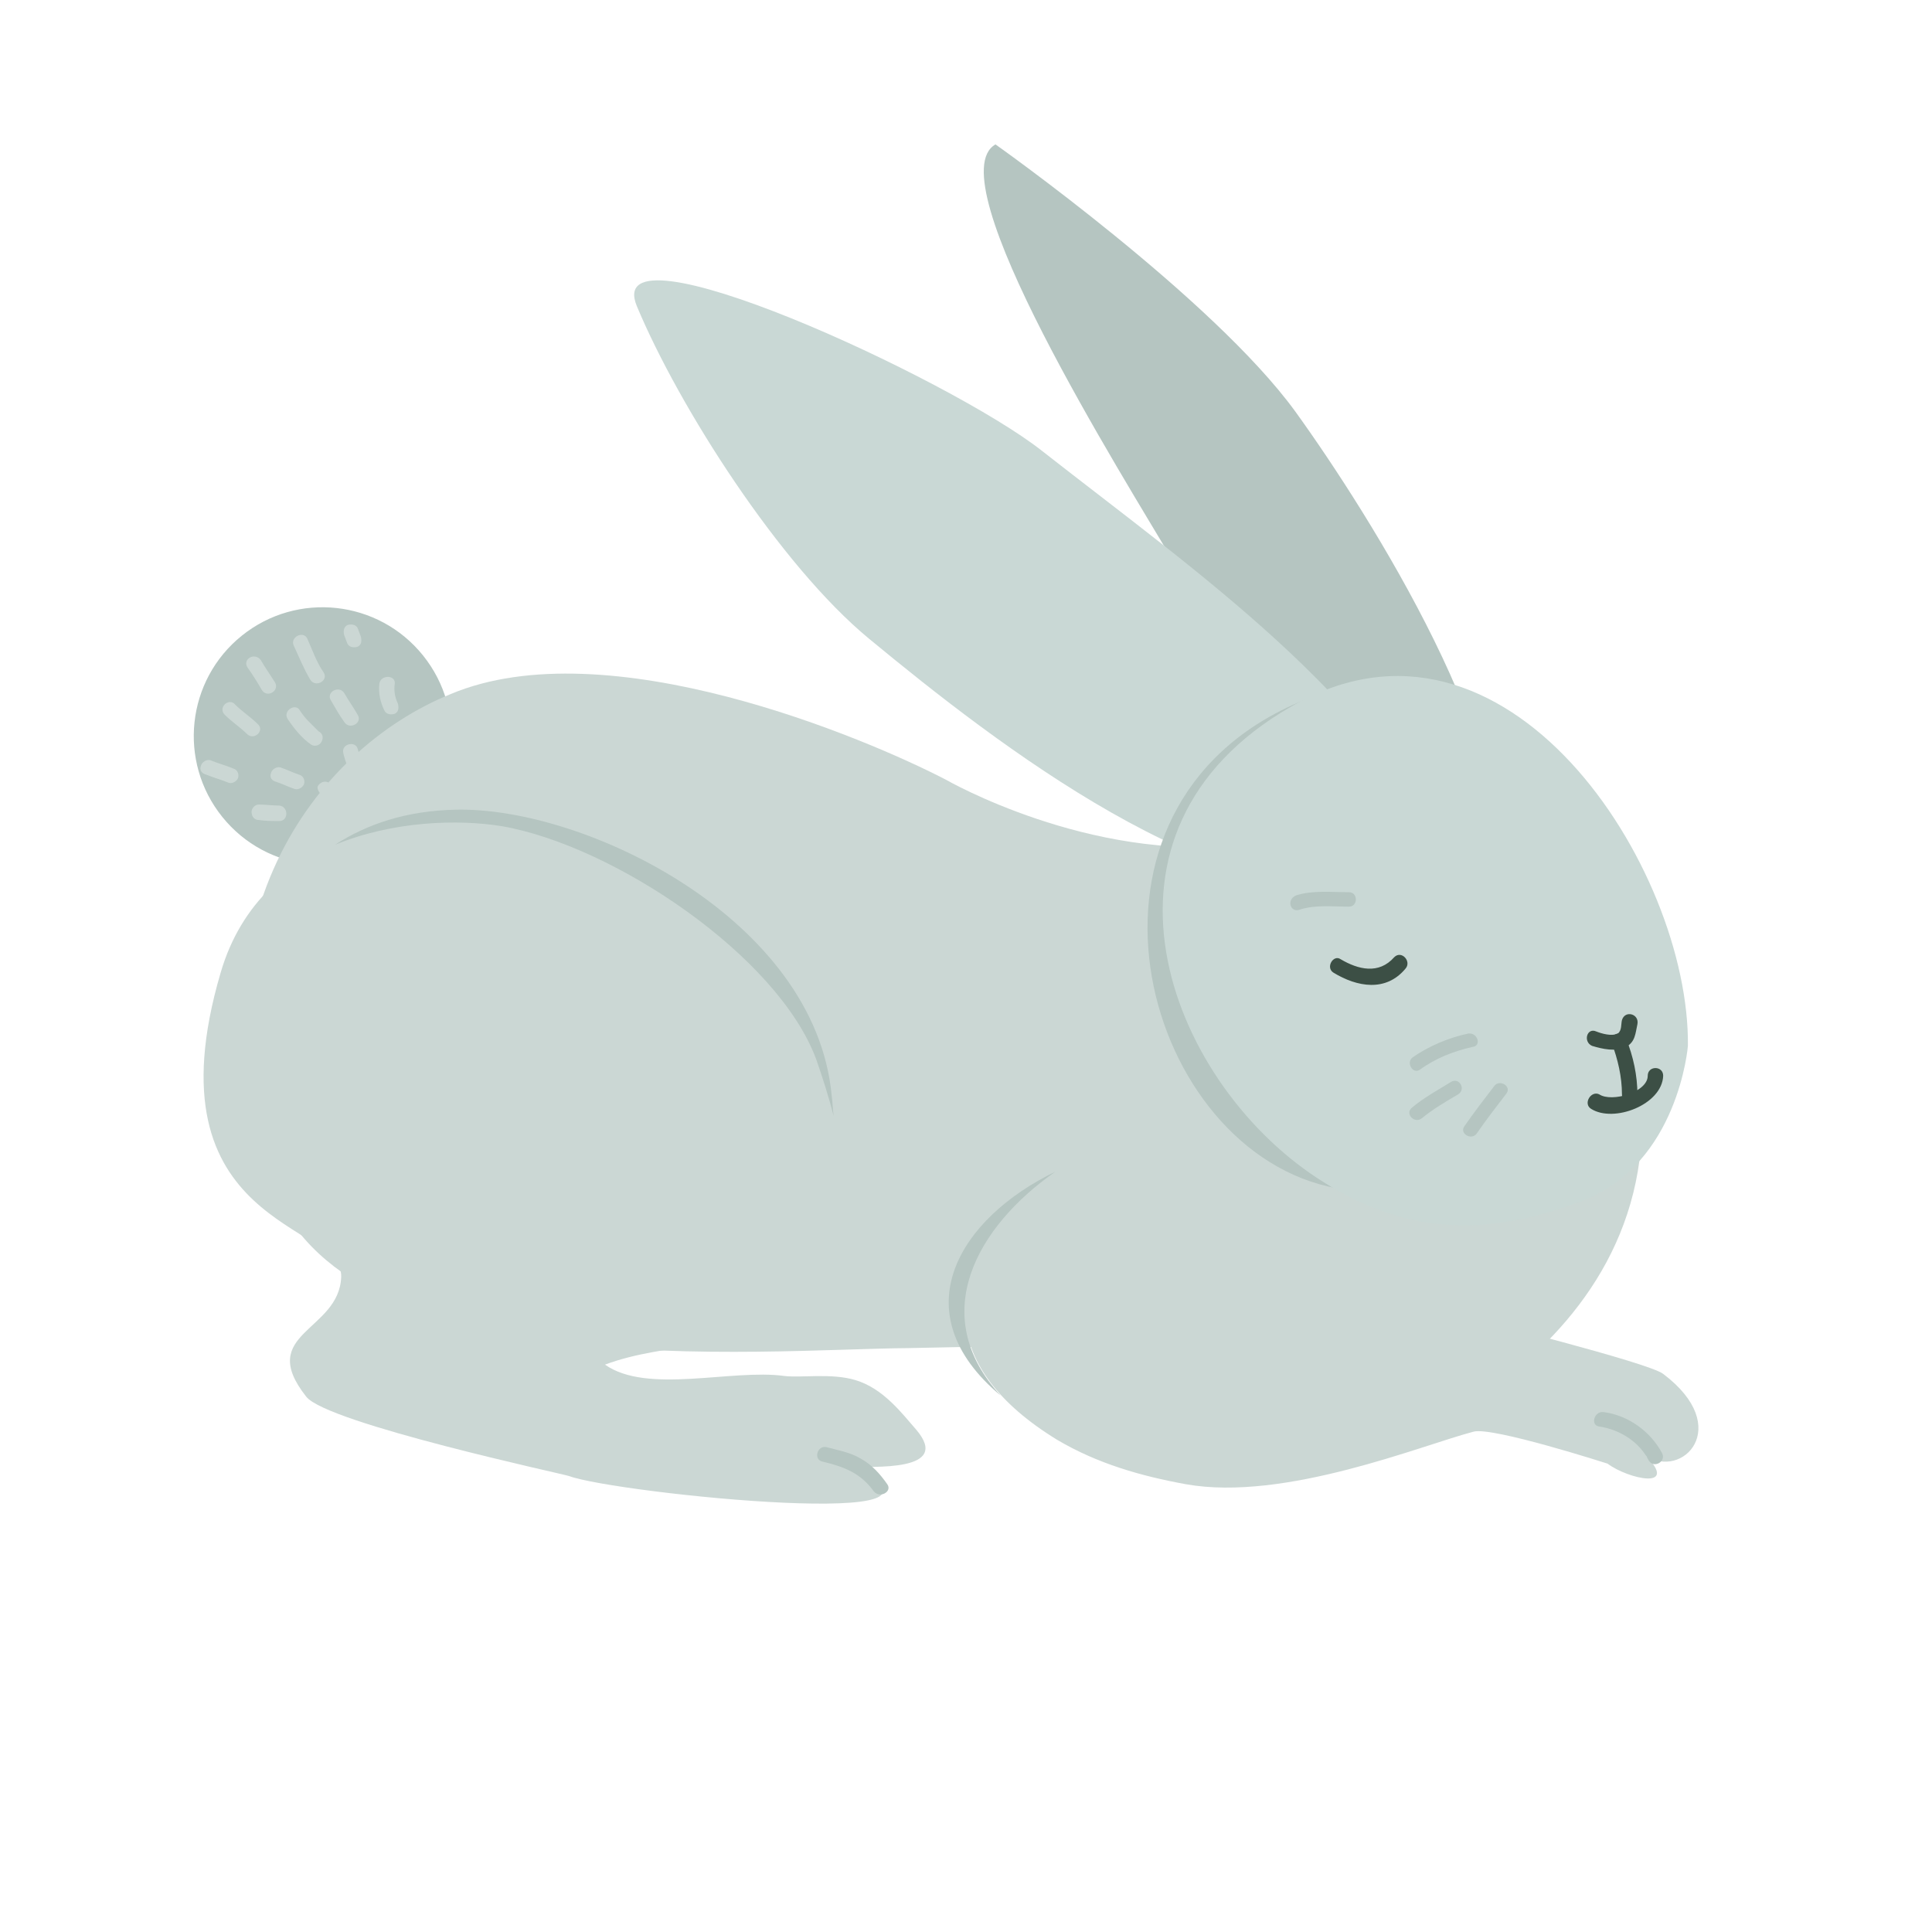 <svg width="169px" height="169px" viewBox="0 0 169 169" version="1.1" xml:space="preserve" xmlns="http://www.w3.org/2000/svg" xmlns:xlink="http://www.w3.org/1999/xlink">
  <defs/>
  <g>
    <title>rabbit-d</title>
    <desc>Created with Sketch.</desc>
    <g id="forest" stroke="none" stroke-width="1" fill="none" fill-rule="evenodd">
      <g id="rabbit-d" fill-rule="nonzero">
        <g id="Rabbit4" transform="translate(12, 12)">
          <g id="tail" transform="translate(0, 36.09)">
            <ellipse id="Oval" fill="#B5C5C1" transform="translate(16.222, 16.304) rotate(-38.806) translate(-16.222, -16.304) " cx="16.222" cy="16.304" rx="11.267" ry="11.279"/>
            <path d="M12.168,20.301 C12.709,20.481 13.249,20.752 13.79,20.932 C14.151,21.023 14.511,20.752 14.601,20.481 C14.691,20.12 14.511,19.759 14.151,19.669 C13.61,19.489 13.069,19.218 12.528,19.038 C12.168,18.947 11.807,19.218 11.717,19.489 C11.537,19.94 11.807,20.211 12.168,20.301 Z" id="Shape" fill="#CBD7D4"/>
            <path d="M10.636,23.639 C11.266,23.729 11.807,23.729 12.438,23.729 C13.249,23.729 13.249,22.466 12.438,22.376 C11.807,22.376 11.266,22.286 10.636,22.286 C10.275,22.286 10.005,22.647 10.005,22.917 C10.005,23.368 10.275,23.639 10.636,23.639 Z" id="Shape" fill="#CBD7D4"/>
            <path d="M13.159,14.797 C13.7,15.609 14.421,16.511 15.232,17.053 C15.503,17.233 15.953,17.143 16.134,16.782 C16.314,16.421 16.224,16.06 15.863,15.88 C15.953,15.97 15.773,15.789 15.773,15.789 C15.683,15.699 15.593,15.609 15.503,15.519 C15.322,15.338 15.142,15.158 14.962,14.977 C14.691,14.707 14.421,14.346 14.241,14.075 C13.88,13.353 12.709,14.075 13.159,14.797 Z" id="Shape" fill="#CBD7D4"/>
            <path d="M16.945,13.173 C17.305,13.805 17.666,14.436 18.116,15.068 C18.567,15.789 19.739,15.158 19.288,14.436 C18.928,13.805 18.477,13.173 18.116,12.541 C17.666,11.82 16.494,12.451 16.945,13.173 Z" id="Shape" fill="#CBD7D4"/>
            <path d="M21.181,11.729 C21.091,12.541 21.271,13.353 21.632,14.075 C21.812,14.436 22.262,14.436 22.533,14.346 C22.893,14.165 22.893,13.805 22.803,13.444 C22.533,12.902 22.443,12.271 22.533,11.729 C22.623,10.917 21.271,10.917 21.181,11.729 Z" id="Shape" fill="#CBD7D4"/>
            <path d="M24.155,14.887 C24.155,15.519 24.155,16.15 24.245,16.782 C24.336,17.143 24.696,17.323 25.057,17.233 C25.417,17.143 25.597,16.782 25.507,16.421 C25.417,15.88 25.417,15.429 25.417,14.887 C25.507,14.075 24.155,14.075 24.155,14.887 Z" id="Shape" fill="#CBD7D4"/>
            <path d="M7.661,14.436 C8.292,15.068 9.013,15.519 9.644,16.15 C10.275,16.692 11.176,15.789 10.545,15.248 C9.914,14.617 9.193,14.165 8.562,13.534 C8.022,12.902 7.03,13.805 7.661,14.436 Z" id="Shape" fill="#CBD7D4"/>
            <path d="M9.644,10.286 C10.095,10.917 10.545,11.639 10.906,12.271 C11.357,12.992 12.438,12.361 12.078,11.639 C11.627,10.917 11.176,10.286 10.816,9.654 C10.275,8.932 9.193,9.564 9.644,10.286 Z" id="Shape" fill="#CBD7D4"/>
            <path d="M13.7,8.391 C14.151,9.383 14.601,10.466 15.142,11.368 C15.593,12.09 16.764,11.459 16.314,10.737 C15.683,9.835 15.322,8.752 14.872,7.759 C14.511,7.038 13.339,7.669 13.7,8.391 Z" id="Shape" fill="#CBD7D4"/>
            <path d="M18.116,7.489 C18.207,7.759 18.297,7.94 18.387,8.211 C18.567,8.571 19.018,8.571 19.288,8.481 C19.649,8.301 19.649,7.94 19.559,7.579 C19.468,7.308 19.378,7.128 19.288,6.857 C19.108,6.496 18.657,6.496 18.387,6.586 C18.026,6.767 18.026,7.218 18.116,7.489 Z" id="Shape" fill="#CBD7D4"/>
            <path d="M6.039,19.669 C6.67,19.94 7.391,20.12 8.022,20.391 C8.382,20.481 8.743,20.211 8.833,19.94 C8.923,19.579 8.743,19.218 8.382,19.128 C7.751,18.857 7.03,18.677 6.399,18.406 C6.039,18.316 5.678,18.586 5.588,18.857 C5.408,19.308 5.678,19.579 6.039,19.669 Z" id="Shape" fill="#CBD7D4"/>
            <path d="M16.314,21.564 C16.945,21.835 17.486,22.195 18.026,22.466 C18.747,22.827 19.468,21.744 18.657,21.293 C17.936,20.932 17.305,20.571 16.584,20.301 C16.224,20.211 15.863,20.481 15.773,20.752 C15.773,21.113 16.043,21.383 16.314,21.564 Z" id="Shape" fill="#CBD7D4"/>
            <path d="M15.322,25.173 C15.683,25.263 16.043,25.353 16.404,25.353 C17.215,25.353 17.215,24 16.404,24 C16.134,24 15.953,24 15.683,23.91 C15.322,23.82 14.962,24 14.872,24.361 C14.782,24.722 15.052,24.992 15.322,25.173 Z" id="Shape" fill="#CBD7D4"/>
            <path d="M18.026,17.774 C18.207,18.586 18.567,19.398 18.928,20.12 C19.288,20.842 20.46,20.211 20.099,19.489 C19.829,18.857 19.468,18.135 19.288,17.414 C19.108,16.692 17.846,16.962 18.026,17.774 Z" id="Shape" fill="#CBD7D4"/>
            <path d="M21.361,17.594 C21.451,17.955 21.451,18.226 21.541,18.586 C21.632,18.947 21.992,19.128 22.353,19.038 C22.713,18.947 22.893,18.586 22.803,18.226 C22.713,17.865 22.713,17.594 22.623,17.233 C22.533,16.872 22.172,16.692 21.812,16.782 C21.451,16.872 21.271,17.233 21.361,17.594 Z" id="Shape" fill="#CBD7D4"/>
          </g>
          <g id="body" transform="translate(9.013, 46.917)" fill="#CBD7D4">
            <path d="M61.74,9.293 C54.8,5.684 32.087,-3.97 18.387,1.805 C6.399,6.677 -4.867,21.925 2.614,44.211 C8.743,62.617 45.787,59.098 58.405,59.008 C65.616,58.917 76.432,58.015 81.749,63.609 C83.372,65.323 89.501,68.932 93.196,69.474 C96.891,70.015 123.931,60.632 122.579,37.353 C121.317,16.511 100.947,13.353 87.608,14.977 C74.268,16.511 61.74,9.293 61.74,9.293 Z" id="Shape"/>
          </g>
          <g id="paw_back" transform="translate(5.408, 58.647)">
            <path d="M9.374,51.519 C4.957,45.925 12.258,45.835 12.438,41.053 C12.618,36.271 -4.687,36.812 1.893,14.436 C5.498,2.075 19.198,0.451 26.499,1.714 C36.323,3.429 50.654,13.083 53.989,22.105 C56.603,29.323 58.586,38.977 52.457,43.489 C46.598,47.729 41.1,46.647 35.512,48.722 C39.207,51.338 46.598,49.083 51.195,49.714 C52.637,49.895 55.341,49.444 57.414,50.075 C59.847,50.797 61.47,52.962 62.732,54.406 C65.886,58.105 59.036,57.654 56.603,57.654 C70.213,63.429 36.503,60 32.357,58.466 C32.267,58.376 11.176,53.865 9.374,51.519 Z" id="Shape" fill="#CBD7D4"/>
            <g id="Group" transform="translate(11.717, 0)" fill="#B5C5C1">
              <path d="M14.782,1.624 C24.606,3.338 38.937,12.992 42.272,22.015 C42.812,23.549 43.353,25.263 43.804,26.977 C43.714,26.436 43.714,25.805 43.624,25.173 C42.182,9.744 22.082,-0.09 10.726,0.18 C6.399,0.271 2.974,1.444 0.18,3.248 C5.228,1.173 10.906,0.992 14.782,1.624 Z" id="Shape"/>
              <path d="M42.812,57.203 C44.705,57.654 46.147,58.195 47.319,59.82 C47.86,60.451 48.941,59.82 48.491,59.188 C47.86,58.286 47.139,57.474 46.147,56.932 C45.246,56.391 44.164,56.211 43.173,55.94 C42.362,55.759 42.001,57.023 42.812,57.203 Z" id="Shape"/>
            </g>
          </g>
          <g id="paw_front" transform="translate(70.303, 84.812)">
            <path d="M10.005,5.684 C1.622,9.744 -3.515,17.955 5.228,25.263 C-1.262,18.226 3.155,10.466 10.005,5.684 Z" id="Shape" fill="#B5C5C1"/>
            <path d="M21.451,33.023 C17.486,32.301 13.7,31.218 10.185,29.143 C-10.906,16.241 14.691,-1.444 25.958,1.083 C34.791,3.068 32.177,10.286 35.151,14.977 C37.585,18.857 46.328,18.496 46.328,18.496 C46.328,18.496 61.92,22.376 63.182,23.368 C69.401,28.06 64.805,32.662 61.65,30.496 C64.624,33.564 60.118,32.571 58.315,31.218 C58.315,31.218 48.22,27.97 46.598,28.421 C42.091,29.594 30.104,34.556 21.451,33.023 Z" id="Shape" fill="#CBD7D4"/>
            <path d="M63.092,30.316 C62.101,28.421 60.118,26.977 57.955,26.707 C57.143,26.617 56.783,27.88 57.594,27.97 C59.397,28.241 61.109,29.323 61.92,30.947 C62.371,31.669 63.453,31.038 63.092,30.316 Z" id="Shape" fill="#B5C5C1"/>
          </g>
          <g id="head_x2B_ears" transform="translate(43.263, 0)">
            <g id="ears">
              <path d="M75.35,65.143 C78.054,54.496 64.624,33.113 58.045,24 C50.834,14.075 31.816,0.632 31.816,0.632 C26.589,3.609 42.812,29.414 47.68,37.624 C54.8,49.805 62.011,64.511 72.376,74.617 L75.35,65.143 Z" id="Shape" fill="#B5C5C1"/>
              <path d="M65.526,65.504 C51.014,67.85 32.087,53.233 20.73,43.85 C12.979,37.444 4.146,23.639 0.451,14.797 C-2.794,7.038 27.851,21.113 35.872,27.429 C49.572,38.165 64.895,48.722 71.925,63.88 L65.526,65.504 Z" id="Shape" fill="#C9D8D5"/>
            </g>
            <g id="head" transform="translate(45.066, 46.917)">
              <path d="M41.461,42.045 C35.151,47.278 24.876,46.556 16.584,45.023 C-0.18,41.955 -8.292,12.812 12.258,2.977 C31.186,-6.135 47.77,18.767 46.778,32.481 C46.057,42.226 41.461,42.045 41.461,42.045 Z" id="Shape" fill="#B5C5C1"/>
              <path d="M14.872,44.12 C1.712,35.459 -6.399,13.805 12.618,2.887 C31.456,-8.03 47.499,17.053 47.319,32.571 C47.319,32.571 46.508,42.857 38.126,46.105 C28.301,49.895 21.361,48.361 14.872,44.12 Z" id="Shape" fill="#C9D8D5"/>
              <g id="face" transform="translate(11.717, 18.947)">
                <g id="Group" transform="translate(10.816, 10.827)">
                  <g transform="translate(15.322, 0)" fill="#3C4F45" id="Shape">
                    <path d="M1.082,2.797 C1.983,3.068 3.155,3.338 4.056,2.887 C4.867,2.436 4.867,1.714 5.047,0.902 C5.228,-9.20097332e-15 3.966,-0.361 3.695,0.541 C3.605,0.902 3.695,1.444 3.335,1.714 C2.794,1.985 1.893,1.714 1.442,1.534 C0.631,1.173 0.27,2.436 1.082,2.797 Z"/>
                    <path d="M2.794,2.526 C3.335,3.97 3.695,5.504 3.695,7.038 C3.695,7.94 5.047,7.94 5.047,7.038 C5.047,5.414 4.687,3.699 4.056,2.165 C3.876,1.353 2.524,1.714 2.794,2.526 Z"/>
                    <path d="M0.991,8.301 C2.974,9.564 7.211,7.94 7.301,5.414 C7.301,4.511 5.949,4.511 5.949,5.414 C5.949,6.857 2.794,7.759 1.712,7.038 C0.991,6.677 0.27,7.85 0.991,8.301 Z"/>
                  </g>
                  <path d="M5.588,1.714 C3.876,2.075 2.163,2.797 0.721,3.789 C0.09,4.241 0.721,5.323 1.352,4.872 C2.704,3.88 4.326,3.248 5.949,2.887 C6.76,2.797 6.399,1.624 5.588,1.714 Z" id="Shape" fill="#B5C5C1"/>
                  <path d="M4.056,5.955 C2.884,6.677 1.712,7.308 0.631,8.211 C8.10462808e-15,8.752 0.901,9.654 1.532,9.113 C2.524,8.301 3.605,7.669 4.687,7.038 C5.408,6.586 4.777,5.504 4.056,5.955 Z" id="Shape" fill="#B5C5C1"/>
                  <path d="M7.841,6.316 C6.94,7.489 6.039,8.662 5.228,9.835 C4.777,10.466 5.859,11.098 6.309,10.466 C7.12,9.293 8.022,8.12 8.923,6.947 C9.374,6.316 8.292,5.684 7.841,6.316 Z" id="Shape" fill="#B5C5C1"/>
                </g>
                <path d="M4.597,7.218 C6.67,8.481 9.193,8.932 10.906,6.857 C11.447,6.226 10.545,5.233 9.914,5.865 C8.562,7.398 6.76,6.947 5.228,6.045 C4.597,5.594 3.876,6.767 4.597,7.218 Z" id="Shape" fill="#3C4F45"/>
                <path d="M1.622,1.714 C2.974,1.263 4.507,1.444 5.949,1.444 C6.76,1.444 6.76,0.18 5.949,0.18 C4.416,0.18 2.794,-1.69309011e-15 1.352,0.451 C0.451,0.812 0.811,1.985 1.622,1.714 Z" id="Shape" fill="#B5C5C1"/>
              </g>
            </g>
          </g>
        </g>
      </g>
    </g>
  </g>
</svg>